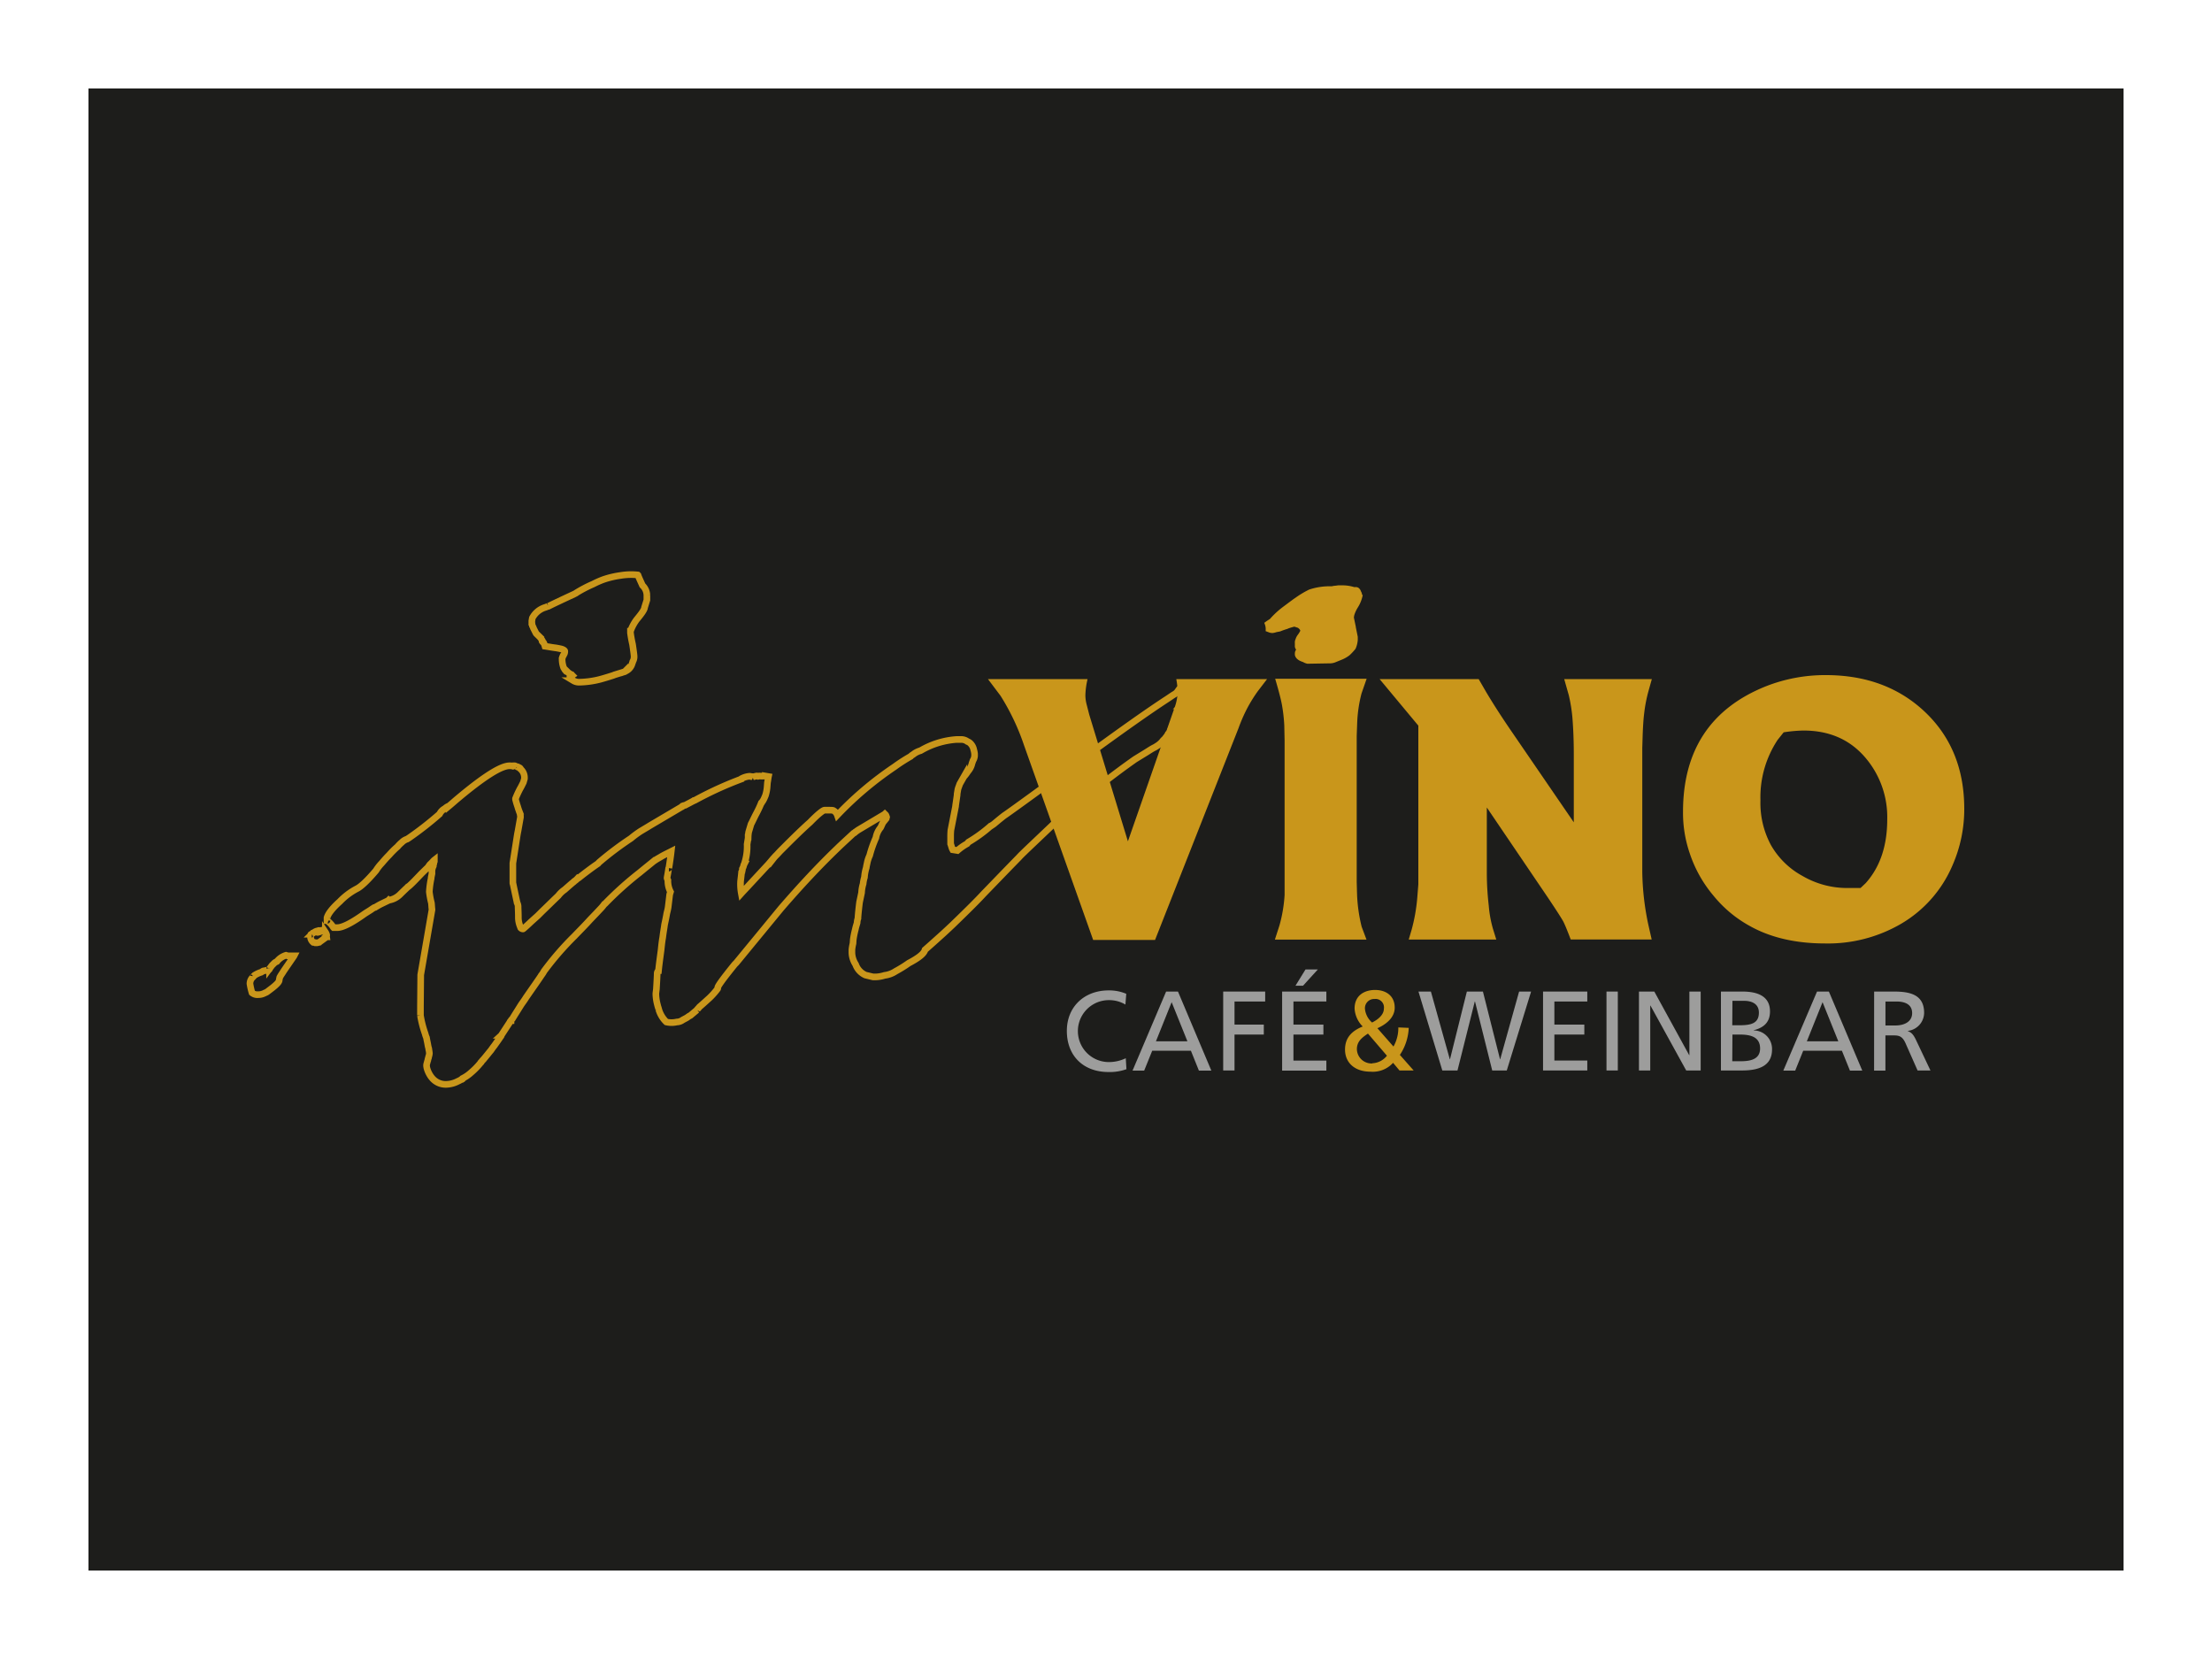 <svg xmlns="http://www.w3.org/2000/svg" width="500" height="375" viewBox="0 0 500 375">
  <defs>
    <style>
      .cls-1 {
        fill: #1d1d1b;
      }

      .cls-2 {
        fill: #c9961b;
      }

      .cls-3, .cls-4 {
        fill: none;
        stroke: #c9961b;
      }

      .cls-4 {
        stroke-width: 1.5px;
      }

      .cls-5 {
        fill: #9d9d9c;
      }
    </style>
  </defs>
  <title>invino-rappenauer-bad-rappenau</title>
  <g id="Gastro">
    <g id="invino">
      <rect class="cls-1" x="20" y="20" width="460" height="335"/>
      <g>
        <path class="cls-2" d="M245.21,154a17.84,17.84,0,0,0-.37,3.15,8.92,8.92,0,0,0,.33,2.33l.56,2.19,9.19,30.11,11-31.52a12,12,0,0,0,.78-3.89,17.45,17.45,0,0,0-.22-2.37h18.92l-1.48,1.93a33.94,33.94,0,0,0-2.43,3.91,36.69,36.69,0,0,0-2,4.57l-18.74,47.55h-13.3l-15.52-43.7A52.81,52.81,0,0,0,226.58,157L224.32,154Z"/>
        <path class="cls-3" d="M245.21,154a17.84,17.84,0,0,0-.37,3.15,8.92,8.92,0,0,0,.33,2.33l.56,2.19,9.19,30.11,11-31.52a12,12,0,0,0,.78-3.89,17.45,17.45,0,0,0-.22-2.37h18.92l-1.48,1.93a33.94,33.94,0,0,0-2.43,3.91,36.69,36.69,0,0,0-2,4.57l-18.74,47.55h-13.3l-15.52-43.7A52.81,52.81,0,0,0,226.58,157L224.32,154Z"/>
        <path class="cls-2" d="M289.69,209.32a33.26,33.26,0,0,0,1.18-7l0-1.93v-33L290.8,164a37.31,37.31,0,0,0-.56-4.89q-.33-1.74-1.33-5.18h19.3l-.93,2.67a31.65,31.65,0,0,0-1,6.7l-.11,3.07v33l.07,2.52a36.21,36.21,0,0,0,1.07,7.74l.85,2.26h-19.3Z"/>
        <path class="cls-3" d="M289.69,209.32a33.26,33.26,0,0,0,1.18-7l0-1.93v-33L290.8,164a37.31,37.31,0,0,0-.56-4.89q-.33-1.74-1.33-5.18h19.3l-.93,2.67a31.65,31.65,0,0,0-1,6.7l-.11,3.07v33l.07,2.52a36.21,36.21,0,0,0,1.07,7.74l.85,2.26h-19.3Z"/>
        <path class="cls-2" d="M333.95,154l1.48,2.56q2.37,4,5.74,8.93l15.07,22v-17q0-4.55-.33-8.48a35.89,35.89,0,0,0-.82-5l-.85-3h18.48l-.56,2a33.71,33.71,0,0,0-1,5.11q-.26,2-.37,5.63l-.07,2.33v28a61.08,61.08,0,0,0,1.37,12l.63,2.78H355.39q-1.07-2.81-1.59-3.81-.67-1.22-3.48-5.41l-14.74-21.74v16.3a65.77,65.77,0,0,0,.44,7.56,27,27,0,0,0,1,5.44l.52,1.67H319.1l.48-1.63a40.36,40.36,0,0,0,1.26-7.07l.26-3.26V163.84L312.91,154Z"/>
        <path class="cls-3" d="M333.95,154l1.48,2.56q2.37,4,5.74,8.93l15.07,22v-17q0-4.55-.33-8.48a35.89,35.89,0,0,0-.82-5l-.85-3h18.48l-.56,2a33.71,33.71,0,0,0-1,5.11q-.26,2-.37,5.63l-.07,2.33v28a61.08,61.08,0,0,0,1.37,12l.63,2.78H355.39q-1.07-2.81-1.59-3.81-.67-1.22-3.48-5.41l-14.74-21.74v16.3a65.77,65.77,0,0,0,.44,7.56,27,27,0,0,0,1,5.44l.52,1.67H319.1l.48-1.63a40.36,40.36,0,0,0,1.26-7.07l.26-3.26V163.84L312.91,154Z"/>
        <path class="cls-2" d="M399.28,155.62a36,36,0,0,1,13.44-2.52q13.3,0,21.93,8.07,8.81,8.26,8.85,21.52a31.06,31.06,0,0,1-2.63,12.74,27.51,27.51,0,0,1-11.48,13,32.32,32.32,0,0,1-16.81,4.33q-9.93,0-16.89-3.93a27.3,27.3,0,0,1-8-6.7,28.46,28.46,0,0,1-5.28-9.44,27.65,27.65,0,0,1-1.48-9.22q0-20.52,18.37-27.85m2.15,11.3a24,24,0,0,0-4,14,20.53,20.53,0,0,0,2.44,10.35,18.7,18.7,0,0,0,7.33,7.17,20.52,20.52,0,0,0,9.89,2.78l3.67,0,1.33-1.26q5-5.59,5-14.74a21.19,21.19,0,0,0-5.33-14.59q-5.33-6-14.11-6a33,33,0,0,0-4.74.44Z"/>
        <path class="cls-3" d="M399.28,155.62a36,36,0,0,1,13.44-2.52q13.3,0,21.93,8.07,8.81,8.26,8.85,21.52a31.06,31.06,0,0,1-2.63,12.74,27.51,27.51,0,0,1-11.48,13,32.32,32.32,0,0,1-16.81,4.33q-9.93,0-16.89-3.93a27.3,27.3,0,0,1-8-6.7,28.46,28.46,0,0,1-5.28-9.44,27.65,27.65,0,0,1-1.48-9.22Q380.94,163,399.28,155.62Zm2.15,11.3a24,24,0,0,0-4,14,20.53,20.53,0,0,0,2.44,10.35,18.7,18.7,0,0,0,7.33,7.17,20.52,20.52,0,0,0,9.89,2.78l3.67,0,1.33-1.26q5-5.59,5-14.74a21.19,21.19,0,0,0-5.33-14.59q-5.33-6-14.11-6a33,33,0,0,0-4.74.44Z"/>
        <path class="cls-4" d="M192.81,213.28a9,9,0,0,0-.24,1.41v.71a5.13,5.13,0,0,0,.83,2.59,4.15,4.15,0,0,0,2.24,2.42l1.71.41H198a7.55,7.55,0,0,0,1.95-.35,5.83,5.83,0,0,0,2.53-.94,28.31,28.31,0,0,0,2.95-1.83c2.24-1.18,3.42-2.12,3.66-3,.94-.82,2-1.77,3.24-2.89,1.06-.94,2.06-1.88,3-2.77,3.48-3.36,5.78-5.66,7-7,2-2.06,4.66-4.83,8-8.25.53-.59,1.12-1.12,1.65-1.65l5.89-5.6.18-.18.12-.12c1.24-1.06,2.42-2.12,3.66-3.18,5-4.19,9.85-8,14.74-11.44l2.3-1.41c.59-.35,1.18-.77,1.83-1.12a5.27,5.27,0,0,0,.82-.47,4.92,4.92,0,0,0,1.42-1.3,3.14,3.14,0,0,0,.59-.65,3.26,3.26,0,0,0,.65-1.12c-.8,3,2.56-6.1,2.48-6a14.87,14.87,0,0,0,1.89-2.53v-1l-.3-.65H267c-.77.53-.65,1-1.48,1.53-.53.3-1,.65-1.53,1-4.6,3-10.32,7.07-17.1,12-11.5,8.43-18,13.15-19.63,14.27q-.44.27-2.65,2.12l-.88.59a32.33,32.33,0,0,1-4.83,3.48l-.3.36a12.39,12.39,0,0,0-2.18,1.53l-1.06-.17a2.6,2.6,0,0,1-.24-.59l-.24-.77v-1.47a15.92,15.92,0,0,1,.06-1.59l1.06-5.42v-.12l.35-2.42v-.24l.18-1.06c.12-.41.3-.83.41-1.18l.94-1.65a7.9,7.9,0,0,0,.89-1.18,4,4,0,0,0,.94-1.83l.23-.65a2.26,2.26,0,0,0,.35-1.06v-.47a4.77,4.77,0,0,0-.18-.88,2.75,2.75,0,0,0-.77-1.47,1.73,1.73,0,0,0-.65-.41,2.39,2.39,0,0,0-1.41-.47h-1a18.51,18.51,0,0,0-8.2,2.53,4.67,4.67,0,0,0-1.71.89,1.86,1.86,0,0,0-.53.41,38.06,38.06,0,0,0-3.66,2.36,77.65,77.65,0,0,0-12.91,10.91,1.83,1.83,0,0,0-.83-1c-.12-.12-.53-.12-1.06-.12h-1c-.3,0-1.41.83-3.13,2.59l-.18.18c-1.47,1.3-3.3,3.07-5.48,5.25l-.65.65-.47.47c-.35.35-.65.71-1,1.06a6.08,6.08,0,0,0-.59.65c0-.06-.35.41-1.18,1.36l-4.48,4.83c-.53.59-1.12,1.18-1.65,1.77a11.42,11.42,0,0,1-.18-2.48c0-.3.12-1.06.24-2.3l.06-.06c0-.12,0-.17.06-.24s.06-.29.06-.47a3,3,0,0,0,.3-.77c0-.12.06-.18.12-.3a12.52,12.52,0,0,0,.65-4.48l.23-1.41v-.18a8.76,8.76,0,0,1,.12-1.18l.53-1.77c.35-.65.71-1.47,1.18-2.36s.77-1.53,1.06-2.24a2.15,2.15,0,0,0,.29-.47,1.21,1.21,0,0,0,.24-.35c.24-.41.35-.76.47-1a8.43,8.43,0,0,0,.41-2.12l.06-.82c.12-.65.18-1.18.23-1.41l-.71-.12a8.73,8.73,0,0,1-1.36,0l-.29.06a.76.76,0,0,0-.35-.06l-.77.18a1.18,1.18,0,0,0-.47-.06.76.76,0,0,0-.29-.06,3.56,3.56,0,0,0-.77.12,4.2,4.2,0,0,0-1.06.41.13.13,0,0,0-.12.12,80.73,80.73,0,0,0-10.44,4.78l-.18.06a.18.18,0,0,1-.12.06c-.12.06-.18.12-.24.12-.53.3-1.12.59-1.65.88l-.3.06-.35.23c-.06,0-.12.06-.24.12a1.28,1.28,0,0,1-.29.18l-6.78,4c-.65.41-1.36.82-2.06,1.24a21.28,21.28,0,0,0-2.24,1.65,73.37,73.37,0,0,0-7,5.25,2.8,2.8,0,0,0-.41.41l-.06.06c-.53.35-1.36.94-2.54,1.83-.71.53-1.3,1-1.83,1.42-.12.06-.18.11-.29.17a2.79,2.79,0,0,1-.47.41c-.12.12-.29.18-.35.3-.53.41-1.24,1.06-2.06,1.77a6.05,6.05,0,0,0-1.42,1.36c-1.06,1-2.24,2.18-3.6,3.48l-1,1L120,208.39c-.41.41-1.71,1.59-1.77,1.59a.71.71,0,0,1-.53-.24l-.18-.47a5.32,5.32,0,0,1-.35-2c0-1.06-.06-1.83-.06-2.36v-.06a2.07,2.07,0,0,0-.18-.71.21.21,0,0,1-.06-.17c-.17-.77-.47-2.18-.88-4.13a.65.65,0,0,1-.06-.3v-4.42l1-6.43c.06-.35.12-.65.18-.94l.53-3v-.35c0-.12-.06-.18-.06-.35s-.18-.47-.23-.71a10.88,10.88,0,0,1-.35-1.06,16.17,16.17,0,0,1-.47-1.59v-.18a22.22,22.22,0,0,1,1-2.18c.35-.59.59-1.12.77-1.47l.24-.83V176a2.6,2.6,0,0,0-.88-2.18c0-.18-.24-.3-.3-.3a.45.45,0,0,0-.24-.12h-.06a.18.18,0,0,1-.12-.06h-.12a1.17,1.17,0,0,0-.47-.24H116c-.12,0-.12,0-.18.06a2.45,2.45,0,0,0-.65-.06c-1.94,0-5.84,2.48-11.67,7.37-.71.59-1.36,1.18-2,1.71a2.86,2.86,0,0,0-.94.59A2.81,2.81,0,0,0,99.36,184a76.06,76.06,0,0,1-6.78,5.31l-.53.35a3,3,0,0,0-1.24.77,7.07,7.07,0,0,0-.94.94A18.57,18.57,0,0,0,88,193.23c-.77.77-1.3,1.41-1.77,1.95A9.77,9.77,0,0,0,85,196.77c-2,2.36-3.48,3.71-4.36,4.13a14.87,14.87,0,0,0-3.83,2.89c-1.71,1.53-2.65,2.77-2.89,3.66v.35a.23.23,0,0,0,.12.23c-.12,0-.12,0-.12.06a5,5,0,0,1,1.42,1.53l.06.06h.83c1.18,0,3.18-1,6-3,.59-.41,1.12-.71,1.65-1.06a7.36,7.36,0,0,1,.71-.47c.12,0,.18-.06.23-.06.47-.29.89-.53,1.24-.71l1.59-.77c.06,0,.12-.06.18-.12a4.66,4.66,0,0,0,2.59-1.3c.18-.18.77-.77,1.71-1.65a.32.32,0,0,1,.23-.17c.71-.59,1.65-1.59,2.95-2.95L96.77,196a5.49,5.49,0,0,1,.41-.59c.47-.41.77-.82,1-1v.3c-.12.3-.12.59-.24.89v.17a2.89,2.89,0,0,0-.3,1.06v.65l-.18.89v.17a20.16,20.16,0,0,0-.41,3v.06a18.86,18.86,0,0,0,.47,2.53c.06.53.06,1,.12,1.36v.18l-2.54,14.68-.06,7v.12s0,.53,0,.59a1,1,0,0,0,0,.11v1.36a23.66,23.66,0,0,0,1.06,4.13,5.17,5.17,0,0,0,.3.89c.06.35.12.65.18.94.12.53.18,1.06.3,1.42s0,.35.06.35a6.86,6.86,0,0,1,.12.83,3,3,0,0,1-.18.82.64.64,0,0,1-.06.3c-.06.06-.06.18-.12.47-.06.12-.24.83-.24.83-.21.67.41,2.24,1.18,3.13a4,4,0,0,0,3.24,1.47,6,6,0,0,0,2.65-.71,4.76,4.76,0,0,0,.77-.41h.06a.45.45,0,0,1,.23-.12c.06-.06.12-.12.12-.18a8.23,8.23,0,0,0,1.77-1.24,15.86,15.86,0,0,0,2.18-2.24c0-.06,0-.06.06-.06s.12-.18.12-.18.24-.3.35-.41.06,0,.06-.06c.47-.53,1.59-1.95,1.65-2s.53-.77.83-1.12c.41-.59.89-1.24,1.36-1.95,0-.12.06-.18.12-.18s.06-.12.12-.24a.19.19,0,0,0,.06-.12l1.89-2.89c0-.06,0-.06.06-.12l.18-.18a.3.3,0,0,1,.12-.23l.18-.18c.53-.88,1.18-1.89,1.95-3.13.35-.53.77-1.06,1.12-1.65,1.71-2.47,2.89-4.13,3.54-5.13a4.87,4.87,0,0,0,.53-.83,67,67,0,0,1,6.84-7.9c1.36-1.41,2.59-2.65,3.54-3.71l1.41-1.47.94-1a9.35,9.35,0,0,0,.94-1.12l.12-.06a76.14,76.14,0,0,1,7.78-7c1.36-1.12,2.54-2.06,3.48-2.83h.06c.35-.24.77-.47,1.18-.71.77-.47,1.65-.88,2.48-1.3-.12,1.06-.3,2.3-.53,3.77a.06.06,0,0,0-.06.06c-.18,1.3-.35,2-.35,2.18s.12.3.18.59a5.32,5.32,0,0,0,.59,2.54l-.18.59-.35,2.89c-.06.41-.18.89-.3,1.36-.3,1.71-.53,2.59-.53,2.71-.06.53-.24,1.42-.41,2.83-.12.59-.23,1.53-.35,2.71-.18,1.41-.41,2.94-.59,4.72a.83.83,0,0,0-.3.65q0,.62-.18,3.54c-.06.53-.12.89-.12,1.06a10.15,10.15,0,0,0,.3,2.24l.12.47c.06.24.18.53.24.82a6.44,6.44,0,0,0,1.71,2.83,5.12,5.12,0,0,0,2.36,0,2.34,2.34,0,0,0,1.36-.47l.77-.41c.24-.12.41-.29.71-.47l.24-.12,1.47-1.24a1,1,0,0,1,.24-.3l.35-.41c.83-.71,1.53-1.36,2.24-2a16.54,16.54,0,0,0,1.83-2.06c.06-.06.06-.24.06-.3,0-.35,1.3-2.12,3.83-5.25l.35-.35,10.08-12.26c4.48-5.19,8.73-9.73,12.85-13.68.47-.47.88-.83,1.24-1.18l2.36-2.18c.12-.06.18-.06.23-.12a8.51,8.51,0,0,1,.88-.65l5.84-3.48L200,184l.06.06c.18.12.23.29.35.65,0,.06-.12.18-.12.35l-.71.88c-.18.35-.35.77-.53,1.12a4.93,4.93,0,0,0-1.06,2.3,26.23,26.23,0,0,0-1.41,4,7.91,7.91,0,0,0-.53,1.53c-.06.35-.18.77-.24,1.24a9.45,9.45,0,0,0-.41,2.18,7,7,0,0,0-.3,1.47,8,8,0,0,0-.35,2l-.41,1.94c-.06.12-.41,3.3-.41,3.89a2.7,2.7,0,0,0-.18.94c-.12.47-.3.94-.41,1.53a19.72,19.72,0,0,0-.47,2.3Zm-71.69-70.22c.06.06.06.12.12.18l.74.72a4.66,4.66,0,0,1,.62.87c0,.06-.06.06-.06.12a1,1,0,0,0,.35.35,4.07,4.07,0,0,1,.3.77,84.22,84.22,0,0,1,1.47.24l.82.12h.06c.35.06.71.12,1.24.24s.88.36.88.53v.12a1.25,1.25,0,0,1-.3.77.22.22,0,0,1-.06.18.63.63,0,0,0-.18.41l-.06.12V149a5.64,5.64,0,0,0,.35,1.94c.12.18.18.29.29.47s.12.06.18.18l.06.06a.21.21,0,0,0,.06.12l.12.06.18.06a2.9,2.9,0,0,0,.88.59s.06.12.12.12l.06.06a.83.83,0,0,1-.24.12c-.24-.12-.29-.12-.29.18v.12l.76.77a2.45,2.45,0,0,0,1.36.35h.12a20.36,20.36,0,0,0,4.6-.65c.88-.24,1.83-.53,2.77-.83a3.75,3.75,0,0,0,.47-.18l2.3-.71.06-.06a2.66,2.66,0,0,0,1.65-1.89.83.83,0,0,0,.12-.35,2.07,2.07,0,0,0,.29-1.18c0-.24-.12-1.18-.35-2.71-.3-1.3-.41-2.18-.47-2.6v-.35a9.89,9.89,0,0,1,1.41-2.65c1.18-1.41,1.77-2.3,1.77-2.71l.53-1.71v-1.12a3.19,3.19,0,0,0-1-2.18c-.47-1.06-.82-1.77-1-2.3l-.06-.06a14.39,14.39,0,0,0-3.89.12,20.47,20.47,0,0,0-3.77.88,19.93,19.93,0,0,0-2.42,1.06,29.32,29.32,0,0,0-3.83,2l-.06.06-.47.24c-2.54,1.18-4.42,2.06-5.72,2.71h-.12a3.59,3.59,0,0,1-.71.29,4.9,4.9,0,0,0-2.83,2.36c-.06.23-.06.41-.12.65v.3a4.65,4.65,0,0,0,.12.83c.12.24.2.3.23.51ZM57.21,220.83a2,2,0,0,0-.71,1.53,14.64,14.64,0,0,0,.47,2.06.8.8,0,0,0,.18.12,1.86,1.86,0,0,0,1.18.29,3.06,3.06,0,0,0,1.59-.41,1.77,1.77,0,0,0,.47-.23l1.24-.94c.94-.76,1.48-1.3,1.48-1.71,0-.06.12-.59.12-.59a.18.18,0,0,1,.06-.12c.24-.47.53-.83.77-1.24.47-.71,2.36-3.42,2.42-3.54H65a2.36,2.36,0,0,0-.35-.12,4.2,4.2,0,0,0-2.06,1.41,2.36,2.36,0,0,0-.53.3l-.47.47-.12.12-.53.71a.3.3,0,0,1-.12.23,8.51,8.51,0,0,1-1.3.3c-.06,0-.35.23-.47.29a6.35,6.35,0,0,0-1.53.71l-.12.12c0,.06-.06.06-.12.12A.21.21,0,0,1,57.21,220.83Zm16.33-10.14-.06-.06c-.12-.12-.12-.24-.18-.3h-.23a.22.22,0,0,1-.12-.06h-.06c-.06.06-.06.06-.12.06h-.24v.18c-.06,0-.06,0-.12.06s-.71.24-.65.18a.91.91,0,0,0,.41-.41c-.12,0-.18.06-.3.06a1.88,1.88,0,0,0-1,.47.3.3,0,0,1-.18.06l-.12.12c-.06,0-.06.06-.12.12a.22.22,0,0,0-.18.06c-.06,0,0,.18,0,.23s-.06.06-.06.12V212a1.67,1.67,0,0,0,.59,1,.64.64,0,0,1,.3.06h.18a.19.19,0,0,1,.12.06h.24l.53-.12c.18-.18,1.65-1.18,1.65-1.24a.2.2,0,0,0-.06-.12C74,211.45,73.66,210.86,73.54,210.68Z"/>
        <path class="cls-5" d="M254.39,227.07a7.17,7.17,0,0,0-3.68-1,7,7,0,0,0-.13,14,8.8,8.8,0,0,0,3.89-.87l.15,2.48a11.15,11.15,0,0,1-4.06.64c-5.65,0-9.41-3.63-9.41-9.3,0-5.5,4-9.15,9.43-9.15a9.86,9.86,0,0,1,4,.77Z"/>
        <path class="cls-5" d="M263.59,224.13h2.68L273.81,242H271l-1.81-4.5h-8.74l-1.82,4.5H256Zm1.25,2.4-3.55,8.84h7.11Z"/>
        <polygon class="cls-5" points="276.49 224.13 285.98 224.13 285.98 226.38 279.05 226.38 279.05 231.6 285.67 231.6 285.67 233.85 279.05 233.85 279.05 241.97 276.49 241.97 276.49 224.13"/>
        <path class="cls-5" d="M289.81,224.13h10v2.25h-7.44v5.22h6.77v2.25h-6.77v5.88h7.44V242h-10Zm5.29-5h2.79l-3.35,3.68h-1.71Z"/>
        <path class="cls-2" d="M318.43,232.34a11.86,11.86,0,0,1-2,6.11l3.12,3.53h-3.2l-1.46-1.74a6.17,6.17,0,0,1-5.11,2c-3.53,0-5.75-2-5.75-5,0-2.71,1.58-4.24,4-5.21a6.27,6.27,0,0,1-1.84-4.07c0-2.86,2.1-4.19,4.65-4.19,2.33,0,4.42,1.23,4.42,4,0,2.28-2,3.81-3.91,4.65l3.63,4.14a8.51,8.51,0,0,0,1.1-4.32Zm-8.23,8a4.42,4.42,0,0,0,3.3-1.71l-4.29-5c-1.35.92-2.5,1.76-2.5,3.53a3.31,3.31,0,0,0,3.5,3.22m-.08-9.25c1.07-.51,2.68-1.61,2.68-3.12a1.91,1.91,0,0,0-2.12-2.2,2.08,2.08,0,0,0-2.15,2.3,4.73,4.73,0,0,0,1.58,3"/>
        <polygon class="cls-5" points="320.63 224.13 323.44 224.13 327.71 239.42 327.76 239.42 331.57 224.13 335.2 224.13 339.06 239.42 339.11 239.42 343.38 224.13 346.09 224.13 340.59 241.97 337.3 241.97 333.41 226.38 333.36 226.38 329.45 241.97 326.02 241.97 320.63 224.13"/>
        <polygon class="cls-5" points="348.79 224.13 358.79 224.13 358.79 226.38 351.35 226.38 351.35 231.6 358.12 231.6 358.12 233.85 351.35 233.85 351.35 239.72 358.79 239.72 358.79 241.97 348.79 241.97 348.79 224.13"/>
        <rect class="cls-5" x="363.13" y="224.13" width="2.56" height="17.84"/>
        <polygon class="cls-5" points="370.47 224.13 373.94 224.13 381.82 238.5 381.87 238.5 381.87 224.13 384.42 224.13 384.42 241.97 381.15 241.97 373.07 227.3 373.02 227.3 373.02 241.97 370.47 241.97 370.47 224.13"/>
        <path class="cls-5" d="M389,224.13h4.83c3.71,0,6.26,1.2,6.26,4.5,0,2.45-1.43,3.68-3.68,4.24v.05a4.17,4.17,0,0,1,4.14,4.29c0,3.84-3.17,4.76-6.8,4.76H389Zm2.56,7.62H393c2.48,0,4.58-.23,4.58-2.86,0-2.12-1.82-2.66-3.3-2.66H391.6Zm0,8.13h1.92c2.3,0,4.37-.49,4.37-2.89,0-2.76-2.43-3.14-4.63-3.14H391.6Z"/>
        <path class="cls-5" d="M410.72,224.13h2.68L420.95,242h-2.79l-1.82-4.5H407.6l-1.81,4.5H403.1Zm1.25,2.4-3.55,8.84h7.11Z"/>
        <path class="cls-5" d="M423.63,224.13H428c3.53,0,6.93.56,6.93,4.83a4.16,4.16,0,0,1-3.68,4.06v.05c.79.31,1.17.69,1.74,1.79l3.37,7.11h-2.91l-2.74-6.19c-.79-1.74-1.64-1.74-3-1.74h-1.53V242h-2.56Zm2.56,7.67h2.17c2.43,0,3.86-1.07,3.86-2.79s-1.23-2.63-3.58-2.63h-2.45Z"/>
        <path class="cls-2" d="M307.38,134.66v-.09a1.12,1.12,0,0,0-.26-.75.4.4,0,0,0-.13-.31.58.58,0,0,0-.53-.31H306a8.5,8.5,0,0,0-2.69-.39l-.79,0h0l-.66.09a2.64,2.64,0,0,0-.75.13,14.16,14.16,0,0,0-5,.7,21.12,21.12,0,0,0-3,1.8c-.66.44-1.58,1.15-2.73,2a19,19,0,0,0-3,2.77c-.35.22-.7.44-1,.66a3.68,3.68,0,0,1,.22,1.36l.48.18a1.91,1.91,0,0,0,.53.09,3.55,3.55,0,0,0,.88-.22h.09l.66-.13c.31-.13.79-.31,1.37-.49a13.12,13.12,0,0,1,2-.62l1.06.35c.13.13.26.22.4.35v0l.35.49a1.92,1.92,0,0,1-.09.57,7.76,7.76,0,0,1-.53.84,2.68,2.68,0,0,0-.48.92,1.19,1.19,0,0,0-.13.66v.79a.8.8,0,0,0,.22.48.89.89,0,0,1,.18.35v0a.35.35,0,0,1-.18.18.93.93,0,0,0-.22.57v.31c.13.53.66.93,1.54,1.19a2.89,2.89,0,0,0,.84.35l5.2-.09a2.81,2.81,0,0,0,.84-.18l1.72-.7a7.39,7.39,0,0,0,1.41-.84,13.16,13.16,0,0,0,1.23-1.32,5.29,5.29,0,0,0,.44-1.8V144l-.44-2.16v-.09l-.44-2.11v-.13l.09-.53a7.76,7.76,0,0,1,.92-2,7.57,7.57,0,0,0,.93-2.25Z"/>
        <path class="cls-3" d="M307.38,134.66v-.09a1.12,1.12,0,0,0-.26-.75.4.4,0,0,0-.13-.31.58.58,0,0,0-.53-.31H306a8.5,8.5,0,0,0-2.69-.39l-.79,0h0l-.66.09a2.64,2.64,0,0,0-.75.13,14.16,14.16,0,0,0-5,.7,21.12,21.12,0,0,0-3,1.8c-.66.44-1.58,1.15-2.73,2a19,19,0,0,0-3,2.77c-.35.22-.7.44-1,.66a3.68,3.68,0,0,1,.22,1.36l.48.18a1.91,1.91,0,0,0,.53.09,3.55,3.55,0,0,0,.88-.22h.09l.66-.13c.31-.13.79-.31,1.37-.49a13.12,13.12,0,0,1,2-.62l1.06.35c.13.13.26.22.4.35v0l.35.49a1.92,1.92,0,0,1-.09.57,7.76,7.76,0,0,1-.53.84,2.68,2.68,0,0,0-.48.92,1.19,1.19,0,0,0-.13.66v.79a.8.8,0,0,0,.22.48.89.89,0,0,1,.18.35v0a.35.35,0,0,1-.18.18.93.93,0,0,0-.22.57v.31c.13.53.66.93,1.54,1.19a2.89,2.89,0,0,0,.84.35l5.2-.09a2.81,2.81,0,0,0,.84-.18l1.72-.7a7.39,7.39,0,0,0,1.41-.84,13.16,13.16,0,0,0,1.23-1.32,5.29,5.29,0,0,0,.44-1.8V144l-.44-2.16v-.09l-.44-2.11v-.13l.09-.53a7.76,7.76,0,0,1,.92-2,7.57,7.57,0,0,0,.93-2.25Z"/>
      </g>
    </g>
  </g>
</svg>
